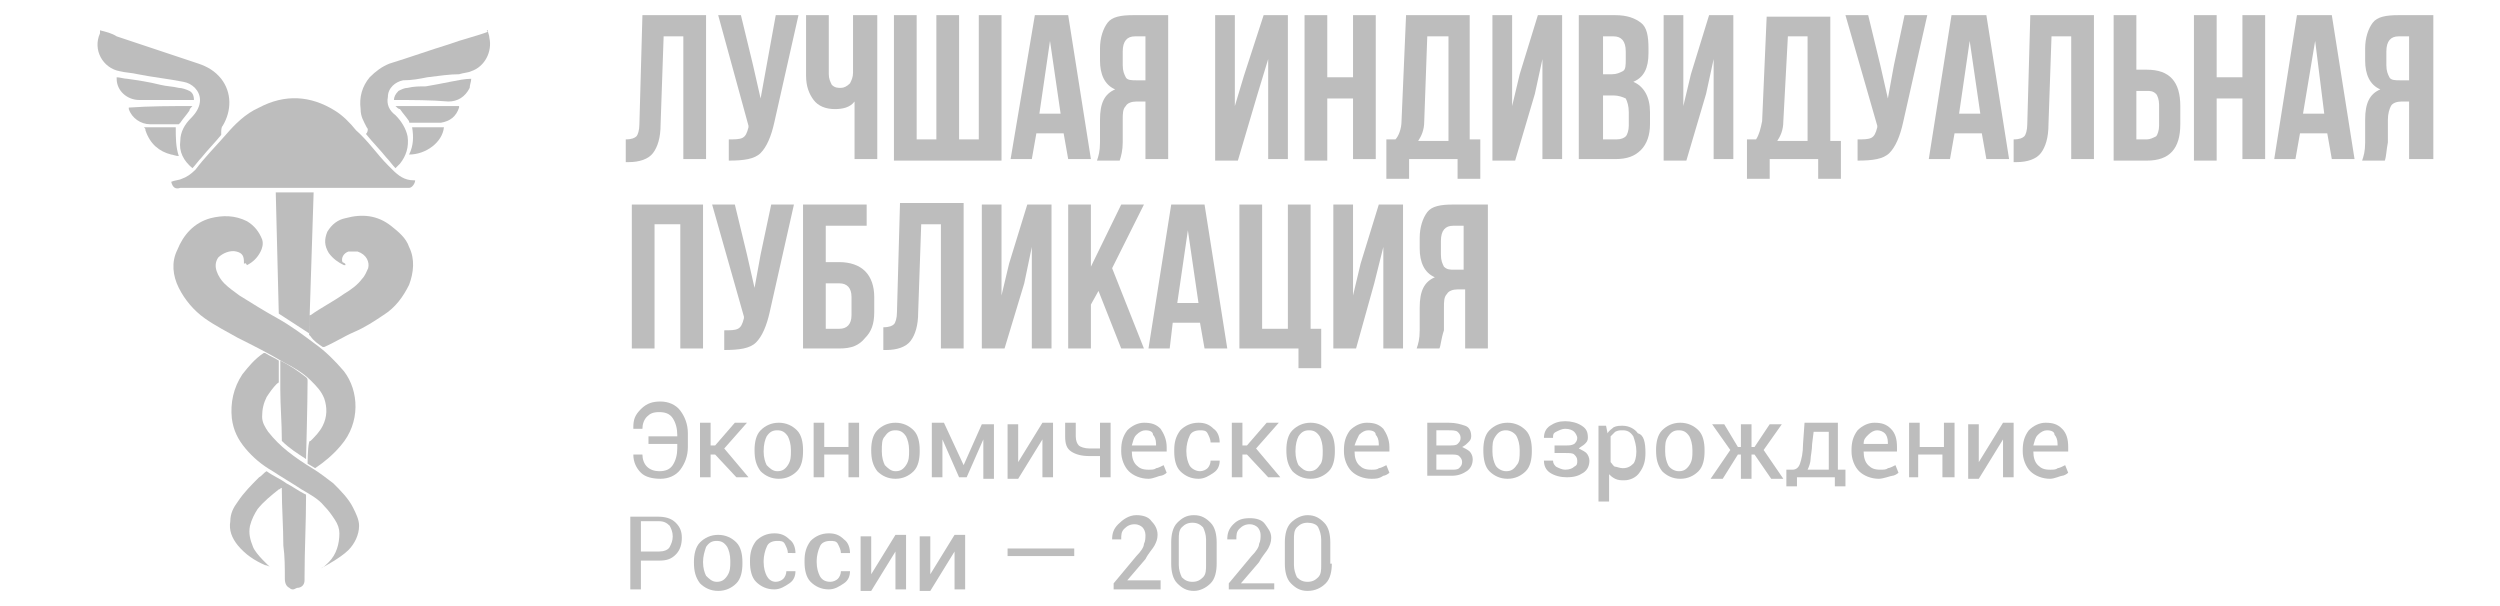 <?xml version="1.0" encoding="utf-8"?>
<!-- Generator: Adobe Illustrator 23.0.3, SVG Export Plug-In . SVG Version: 6.00 Build 0)  -->
<svg version="1.1" id="Слой_1" xmlns="http://www.w3.org/2000/svg" xmlns:xlink="http://www.w3.org/1999/xlink" x="0px" y="0px"
	 viewBox="0 0 165 40" style="enable-background:new 0 0 165 40;" xml:space="preserve">
<style type="text/css">
	.st0{fill:#BDBDBD;}
</style>
<g>
	<g>
		<path class="st0" d="M32.2,2c0,0.2,0.1,0.3,0.1,0.5c0.2,0.9-0.3,1.9-1.2,2.2c-0.2,0.1-0.5,0.1-0.8,0.2C29.7,4.9,29,5,28.2,5.1
			c-0.5,0.1-1,0.2-1.6,0.2c-0.5,0.1-1,0.5-1,1.1c-0.1,0.5,0.1,0.9,0.5,1.2C26.5,8,26.8,8.5,26.9,9c0.1,0.7-0.1,1.3-0.5,1.8
			c-0.1,0.1-0.2,0.2-0.3,0.3c-0.2-0.2-0.4-0.5-0.6-0.7c-0.4-0.5-0.9-1-1.3-1.5c0,0-0.1-0.1,0-0.1c0.1-0.2,0.1-0.3,0-0.4
			c-0.2-0.4-0.4-0.7-0.4-1.2c-0.1-0.8,0.1-1.5,0.6-2.1c0.4-0.4,0.8-0.7,1.3-0.9c1.3-0.4,2.7-0.9,4-1.3c0.8-0.3,1.7-0.5,2.5-0.8
			C32.1,2,32.1,2,32.2,2C32.2,2,32.2,2,32.2,2z"/>
		<path class="st0" d="M19.3,38.9c-0.1,0-0.2-0.1-0.2-0.1c-0.2-0.1-0.3-0.3-0.3-0.6c0-0.7,0-1.5-0.1-2.2c0-1.2-0.1-2.5-0.1-3.7
			c0,0,0,0,0-0.1c-0.1,0-0.1,0.1-0.2,0.1c-0.5,0.4-1,0.8-1.4,1.3c-0.2,0.3-0.4,0.7-0.5,1.1c-0.1,0.5,0,0.9,0.2,1.4
			c0.2,0.5,1.1,1.3,1.1,1.3c0,0-0.2-0.1-0.3-0.1c-0.7-0.3-1.3-0.7-1.8-1.3c-0.4-0.5-0.6-1-0.5-1.6c0-0.5,0.2-0.9,0.5-1.3
			c0.4-0.6,0.9-1.1,1.4-1.6c0.2-0.1,0.3-0.3,0.5-0.4c0.4,0.3,0.9,0.5,1.3,0.8c0.4,0.2,0.8,0.5,1.2,0.7c0.1,0,0.1,0.1,0.1,0.1
			c0,1.8-0.1,3.6-0.1,5.4c0,0.1,0,0.1,0,0.2c0,0.3-0.2,0.5-0.5,0.5c0,0,0,0,0,0C19.4,38.9,19.4,38.9,19.3,38.9z"/>
		<path class="st0" d="M11.3,12c0.2-0.1,0.5-0.1,0.7-0.2c0.3-0.1,0.6-0.3,0.9-0.6c0.6-0.8,1.3-1.5,2-2.3c0.6-0.7,1.3-1.4,2.2-1.8
			c1.7-0.9,3.4-0.8,5,0.2c0.5,0.3,1,0.8,1.4,1.3c0.8,0.7,1.4,1.6,2.1,2.3c0.1,0.1,0.2,0.2,0.3,0.3c0.4,0.4,0.8,0.7,1.4,0.7
			c0,0,0,0,0.1,0c0,0.2-0.2,0.5-0.4,0.5c0,0,0,0-0.1,0c-5,0-10,0-15,0C11.6,12.5,11.4,12.4,11.3,12C11.3,12.1,11.3,12.1,11.3,12z"/>
		<path class="st0" d="M16.1,17.4c0-0.1,0-0.1,0-0.1c0-0.4-0.1-0.6-0.5-0.7c-0.4-0.1-0.9,0.1-1.2,0.4c-0.2,0.3-0.2,0.6-0.1,0.9
			c0.1,0.3,0.3,0.6,0.5,0.8c0.3,0.3,0.6,0.5,1,0.8c0.8,0.5,1.6,1,2.5,1.5c0.9,0.5,1.7,1.1,2.5,1.7c0.7,0.5,1.3,1.1,1.9,1.8
			c1,1.3,1.1,3.4-0.2,4.9c-0.5,0.6-1.1,1.1-1.7,1.5c0,0-0.5-0.3-0.5-0.3s0-1,0.1-1.4c0,0,0-0.1,0.1-0.1c0.3-0.3,0.6-0.6,0.8-1
			c0.3-0.6,0.3-1.2,0.1-1.8c-0.2-0.5-0.5-0.8-0.9-1.2c-0.5-0.5-1.2-0.9-1.8-1.2c-1-0.6-2-1.1-3-1.6c-0.7-0.4-1.5-0.8-2.2-1.3
			c-0.7-0.5-1.3-1.2-1.7-2c-0.4-0.8-0.5-1.7-0.1-2.5c0.4-1,1.1-1.8,2.2-2.1c0.8-0.2,1.6-0.2,2.4,0.2c0.5,0.3,0.8,0.7,1,1.2
			c0.1,0.3,0,0.6-0.1,0.8c-0.2,0.4-0.5,0.7-0.9,0.9C16.2,17.3,16.2,17.4,16.1,17.4z"/>
		<path class="st0" d="M22.8,17.5c-0.1,0-0.1,0-0.1,0c-0.4-0.2-0.7-0.4-1-0.8c-0.3-0.5-0.3-0.9-0.1-1.4c0.3-0.5,0.7-0.8,1.2-0.9
			c1.1-0.3,2.1-0.2,3,0.5c0.5,0.4,1,0.8,1.2,1.4c0.4,0.8,0.3,1.7,0,2.5c-0.4,0.8-0.9,1.5-1.7,2c-0.6,0.4-1.2,0.8-1.9,1.1
			c-0.7,0.3-1.3,0.7-2,1c0,0-0.1,0-0.1,0c-0.3-0.2-0.6-0.4-0.8-0.7c0,0-0.1-0.1-0.1-0.1c0-0.4,0-0.8,0-1.2c0-0.1,0-0.1,0.1-0.1
			c0.7-0.5,1.5-0.9,2.2-1.4c0.5-0.3,0.9-0.6,1.2-1c0.2-0.2,0.3-0.5,0.4-0.7c0.1-0.4-0.1-0.9-0.7-1.1c-0.2,0-0.4,0-0.6,0
			c-0.3,0.1-0.5,0.4-0.4,0.7C22.8,17.4,22.8,17.4,22.8,17.5z"/>
		<path class="st0" d="M21.7,37.1c0.5-0.5,0.7-1.2,0.7-1.9c0-0.3-0.1-0.6-0.3-0.9c-0.2-0.3-0.4-0.6-0.7-0.9c-0.4-0.5-1-0.8-1.5-1.1
			c-0.6-0.4-1.3-0.8-1.9-1.2c-0.7-0.4-1.3-0.9-1.8-1.5c-0.5-0.6-0.8-1.2-0.9-2c-0.1-1,0.1-2,0.7-2.9c0.4-0.5,0.8-1,1.4-1.4
			c0,0,0.1,0,0.1,0c0.3,0.2,0.6,0.3,0.9,0.5c0,0,0,0.1,0,0.1c0,0.4,0,0.9,0,1.3c0,0,0,0.1-0.1,0.1c-0.3,0.3-0.5,0.6-0.7,0.9
			c-0.2,0.4-0.3,0.8-0.3,1.3c0,0.4,0.2,0.7,0.4,1c0.4,0.5,0.8,0.9,1.3,1.3c0.5,0.4,1.1,0.8,1.6,1.1c0.5,0.3,1,0.7,1.4,1
			c0.5,0.5,1,1,1.3,1.6c0.2,0.4,0.4,0.8,0.4,1.2c0,0.6-0.3,1.2-0.7,1.6c-0.5,0.5-1.6,1.1-1.8,1.2C21.3,37.5,21.6,37.2,21.7,37.1z"/>
		<path class="st0" d="M6.6,2C7,2.1,7.4,2.2,7.7,2.4c1.8,0.6,3.6,1.2,5.4,1.8c0.6,0.2,1.1,0.5,1.5,1c0.7,0.9,0.7,2.1,0.1,3.1
			c-0.1,0.1-0.1,0.3-0.1,0.5c0,0,0,0.1,0,0.1c-0.4,0.5-0.9,1-1.3,1.5c-0.2,0.2-0.4,0.5-0.6,0.7c-0.6-0.5-0.9-1.1-0.8-1.8
			c0-0.6,0.3-1.1,0.7-1.5C13,7.4,13.2,7,13.2,6.6c0-0.6-0.5-1.1-1.1-1.2c-1-0.2-2-0.3-3-0.5C8.7,4.8,8.3,4.8,7.9,4.7
			C6.8,4.5,6.1,3.3,6.6,2.2C6.6,2.1,6.6,2.1,6.6,2z"/>
		<path class="st0" d="M20.4,22c0,0-2-1.3-2-1.3s-0.2-7.9-0.2-8c0.8,0,1.6,0,2.5,0C20.6,15.8,20.5,18.9,20.4,22z"/>
		<path class="st0" d="M20.2,30.3c-0.6-0.4-1.1-0.7-1.6-1.2c0,0,0-0.1,0-0.1c0-1.1-0.1-2.2-0.1-3.3c0-0.6,0-1.2,0-1.8
			c0,0,0-0.1,0-0.1c0,0,0,0,0,0c0.6,0.3,1.2,0.7,1.7,1.1c0.1,0.1,0.1,0.1,0.1,0.3C20.3,26.5,20.2,30.3,20.2,30.3z"/>
		<path class="st0" d="M12.8,6.6c0,0-0.1,0-0.1,0c-1.2,0-2.3,0-3.5,0C8.4,6.6,7.7,6,7.7,5.2c0,0,0-0.1,0-0.1c0.2,0,0.5,0.1,0.7,0.1
			c0.7,0.1,1.4,0.2,2.2,0.4c0.4,0.1,0.8,0.1,1.2,0.2c0.2,0,0.5,0.1,0.7,0.2C12.7,6.1,12.8,6.3,12.8,6.6z"/>
		<path class="st0" d="M26,6.6c0-0.2,0.1-0.4,0.3-0.6c0.2-0.1,0.4-0.2,0.6-0.2c0.4-0.1,0.8-0.1,1.2-0.1c0.6-0.1,1.1-0.2,1.6-0.3
			c0.5-0.1,1-0.2,1.4-0.2c0,0.2-0.1,0.4-0.1,0.6c-0.3,0.6-0.8,0.9-1.4,0.9C28.4,6.6,27.3,6.6,26,6.6C26.1,6.6,26,6.6,26,6.6z"/>
		<path class="st0" d="M26.1,7c1.4,0,2.8,0,4.2,0c0,0.1,0,0.1,0,0.1c-0.2,0.6-0.6,0.9-1.2,1c-0.1,0-0.2,0-0.2,0c-0.6,0-1.2,0-1.8,0
			c-0.1,0-0.1,0-0.1-0.1c-0.2-0.3-0.4-0.5-0.6-0.8C26.3,7.2,26.2,7.1,26.1,7z"/>
		<path class="st0" d="M12.7,7c-0.1,0.1-0.2,0.2-0.2,0.3c-0.2,0.3-0.4,0.5-0.6,0.8c0,0-0.1,0.1-0.1,0.1c-0.6,0-1.2,0-1.9,0
			c-0.6,0-1.2-0.4-1.4-1c0,0,0-0.1,0-0.1C9.9,7,11.3,7,12.7,7z"/>
		<path class="st0" d="M11.8,10.3c-0.2,0-0.4-0.1-0.5-0.1C10.5,10,9.9,9.5,9.6,8.6c0-0.1,0-0.1-0.1-0.2c0.7,0,1.4,0,2.1,0
			C11.6,9.1,11.6,9.7,11.8,10.3z"/>
		<path class="st0" d="M27,10.2c0.3-0.6,0.3-1.2,0.2-1.8c0.7,0,1.4,0,2.1,0C29.2,9.4,28.1,10.2,27,10.2z"/>
	</g>
	<g>
		<path class="st0" d="M41.3,10.6V9.2c0.4,0,0.6-0.1,0.7-0.2c0.1-0.1,0.2-0.4,0.2-0.8L42.4,1h4.2v9.5h-1.5V2.4h-1.3l-0.2,5.8
			c0,0.9-0.2,1.5-0.5,1.9c-0.3,0.4-0.9,0.6-1.6,0.6H41.3z"/>
		<path class="st0" d="M52.7,1l-1.6,7.1c-0.2,0.9-0.5,1.6-0.9,2c-0.4,0.4-1.1,0.5-2.1,0.5V9.2c0.4,0,0.7,0,0.9-0.1s0.3-0.3,0.4-0.7
			l0-0.1L47.4,1h1.5l0.8,3.3l0.5,2.2l0.4-2.2L51.2,1H52.7z"/>
		<path class="st0" d="M56.4,1h1.5v9.5h-1.5V6.7c-0.3,0.4-0.8,0.5-1.3,0.5c-0.6,0-1.1-0.2-1.4-0.6c-0.3-0.4-0.5-0.9-0.5-1.6V1h1.5
			v3.9c0,0.3,0.1,0.5,0.2,0.7c0.2,0.2,0.4,0.2,0.6,0.2c0.2,0,0.4-0.1,0.6-0.3c0.1-0.2,0.2-0.4,0.2-0.7V1z"/>
		<path class="st0" d="M66.1,10.6H59V1h1.5v8.2h1.3V1h1.5v8.2h1.3V1h1.5V10.6z"/>
		<path class="st0" d="M70.5,1l1.5,9.5h-1.5l-0.3-1.7h-1.8l-0.3,1.7h-1.4L68.3,1H70.5z M69.3,2.7l-0.7,4.8H70L69.3,2.7z"/>
		<path class="st0" d="M73.9,10.6h-1.5c0.1-0.3,0.2-0.6,0.2-1.2V7.9c0-1.1,0.3-1.7,1-2c-0.7-0.3-1-1-1-1.9V3.2
			c0-0.7,0.2-1.3,0.5-1.7S74,1,74.8,1h2.3v9.5h-1.5V6.7H75c-0.3,0-0.6,0.1-0.7,0.3c-0.2,0.2-0.2,0.5-0.2,0.9v1.5
			C74.1,9.9,74,10.3,73.9,10.6z M75.6,2.4h-0.7c-0.5,0-0.8,0.3-0.8,1v0.9c0,0.4,0.1,0.6,0.2,0.8c0.1,0.2,0.4,0.2,0.7,0.2h0.6V2.4z"
			/>
		<path class="st0" d="M83,6.2l-1.3,4.4h-1.5V1h1.3v6L82.1,5L83.4,1H85v9.5h-1.3V3.9L83,6.2z"/>
		<path class="st0" d="M87.6,6.5v4.1h-1.5V1h1.5v4.1h1.7V1h1.5v9.5h-1.5V6.5H87.6z"/>
		<path class="st0" d="M97.7,11.8h-1.5v-1.3H93v1.3h-1.5V9.2h0.6C92.3,9,92.5,8.5,92.5,8L92.8,1H97v8.2h0.7V11.8z M94.2,2.4L94,8
			c0,0.6-0.2,1-0.4,1.3h2V2.4H94.2z"/>
		<path class="st0" d="M101.3,6.2l-1.3,4.4h-1.5V1h1.3v6l0.5-2.1l1.2-3.9h1.6v9.5h-1.3V3.9L101.3,6.2z"/>
		<path class="st0" d="M106.6,1c0.8,0,1.3,0.2,1.7,0.5s0.5,0.9,0.5,1.7v0.3c0,1-0.3,1.6-1,1.9c0.7,0.3,1.1,1,1.1,2v0.8
			c0,0.7-0.2,1.3-0.6,1.7c-0.4,0.4-0.9,0.6-1.7,0.6h-2.4V1H106.6z M106.5,2.4h-0.7v2.5h0.6c0.3,0,0.5-0.1,0.7-0.2s0.2-0.4,0.2-0.8
			V3.4C107.3,2.7,107,2.4,106.5,2.4z M106.5,6.3h-0.7v2.9h0.9c0.3,0,0.5-0.1,0.6-0.2s0.2-0.4,0.2-0.7V7.4c0-0.4-0.1-0.7-0.2-0.9
			C107.1,6.4,106.8,6.3,106.5,6.3z"/>
		<path class="st0" d="M112.6,6.2l-1.3,4.4h-1.5V1h1.3v6l0.5-2.1l1.2-3.9h1.6v9.5h-1.3V3.9L112.6,6.2z"/>
		<path class="st0" d="M121.4,11.8H120v-1.3h-3.2v1.3h-1.5V9.2h0.6c0.2-0.3,0.3-0.7,0.4-1.2l0.3-6.9h4.2v8.2h0.7V11.8z M118,2.4
			L117.7,8c0,0.6-0.2,1-0.4,1.3h2V2.4H118z"/>
		<path class="st0" d="M127.2,1l-1.6,7.1c-0.2,0.9-0.5,1.6-0.9,2c-0.4,0.4-1.1,0.5-2.1,0.5V9.2c0.4,0,0.7,0,0.9-0.1
			c0.2-0.1,0.3-0.3,0.4-0.7l0-0.1L121.8,1h1.5l0.8,3.3l0.5,2.2l0.4-2.2l0.7-3.3H127.2z"/>
		<path class="st0" d="M131.1,1l1.5,9.5h-1.5l-0.3-1.7h-1.8l-0.3,1.7h-1.4l1.5-9.5H131.1z M130,2.7l-0.7,4.8h1.4L130,2.7z"/>
		<path class="st0" d="M132.9,10.6V9.2c0.4,0,0.6-0.1,0.7-0.2c0.1-0.1,0.2-0.4,0.2-0.8l0.2-7.2h4.2v9.5h-1.5V2.4h-1.3l-0.2,5.8
			c0,0.9-0.2,1.5-0.5,1.9c-0.3,0.4-0.9,0.6-1.6,0.6H132.9z"/>
		<path class="st0" d="M141.7,10.6h-2.2V1h1.5v3.6h0.7c1.5,0,2.2,0.8,2.2,2.4v1.2C143.9,9.8,143.2,10.6,141.7,10.6z M141,9.2h0.7
			c0.2,0,0.4-0.1,0.6-0.2c0.1-0.1,0.2-0.4,0.2-0.7V6.9c0-0.3-0.1-0.6-0.2-0.7C142.1,6,141.9,6,141.7,6H141V9.2z"/>
		<path class="st0" d="M146.3,6.5v4.1h-1.5V1h1.5v4.1h1.7V1h1.5v9.5H148V6.5H146.3z"/>
		<path class="st0" d="M153.9,1l1.5,9.5h-1.5l-0.3-1.7h-1.8l-0.3,1.7h-1.4l1.5-9.5H153.9z M152.8,2.7L152,7.5h1.4L152.8,2.7z"/>
		<path class="st0" d="M157.4,10.6h-1.5c0.1-0.3,0.2-0.6,0.2-1.2V7.9c0-1.1,0.3-1.7,1-2c-0.7-0.3-1-1-1-1.9V3.2
			c0-0.7,0.2-1.3,0.5-1.7s0.9-0.5,1.7-0.5h2.3v9.5H159V6.7h-0.5c-0.3,0-0.6,0.1-0.7,0.3s-0.2,0.5-0.2,0.9v1.5
			C157.5,9.9,157.5,10.3,157.4,10.6z M159,2.4h-0.7c-0.5,0-0.8,0.3-0.8,1v0.9c0,0.4,0.1,0.6,0.2,0.8c0.1,0.2,0.4,0.2,0.7,0.2h0.6
			V2.4z"/>
		<path class="st0" d="M43.2,14.9V23h-1.5v-9.5h4.7V23h-1.5v-8.2H43.2z"/>
		<path class="st0" d="M52.4,13.5l-1.6,7.1c-0.2,0.9-0.5,1.6-0.9,2c-0.4,0.4-1.1,0.5-2.1,0.5v-1.3c0.4,0,0.7,0,0.9-0.1
			s0.3-0.3,0.4-0.7l0-0.1L47,13.5h1.5l0.8,3.3l0.5,2.2l0.4-2.2l0.7-3.3H52.4z"/>
		<path class="st0" d="M55.4,23H53v-9.5h4.2v1.4h-2.7v2.4h0.9c0.7,0,1.3,0.2,1.7,0.6c0.4,0.4,0.6,1,0.6,1.7v1c0,0.8-0.2,1.3-0.6,1.7
			C56.7,22.8,56.2,23,55.4,23z M54.5,21.7h0.9c0.5,0,0.8-0.3,0.8-0.9v-1.2c0-0.6-0.3-0.9-0.8-0.9h-0.9V21.7z"/>
		<path class="st0" d="M58.3,23v-1.4c0.4,0,0.6-0.1,0.7-0.2c0.1-0.1,0.2-0.4,0.2-0.8l0.2-7.2h4.2V23h-1.5v-8.2h-1.3l-0.2,5.8
			c0,0.9-0.2,1.5-0.5,1.9c-0.3,0.4-0.9,0.6-1.6,0.6H58.3z"/>
		<path class="st0" d="M67.6,18.7L66.3,23h-1.5v-9.5h1.3v6l0.5-2.1l1.2-3.9h1.6V23h-1.3v-6.7L67.6,18.7z"/>
		<path class="st0" d="M74,23l-1.5-3.8l-0.5,0.9V23h-1.5v-9.5h1.5v4.1l2-4.1h1.5l-2.1,4.2l2.1,5.3H74z"/>
		<path class="st0" d="M79.5,13.5l1.5,9.5h-1.5l-0.3-1.7h-1.8L77.2,23h-1.4l1.5-9.5H79.5z M78.4,15.2L77.7,20h1.4L78.4,15.2z"/>
		<path class="st0" d="M81.8,23v-9.5h1.5v8.2H85v-8.2h1.5v8.2h0.7v2.6h-1.5V23H81.8z"/>
		<path class="st0" d="M90.7,18.7L89.5,23h-1.5v-9.5h1.3v6l0.5-2.1l1.2-3.9h1.6V23h-1.3v-6.7L90.7,18.7z"/>
		<path class="st0" d="M95,23h-1.5c0.1-0.3,0.2-0.6,0.2-1.2v-1.5c0-1.1,0.3-1.7,1-2c-0.7-0.3-1-1-1-1.9v-0.7c0-0.7,0.2-1.3,0.5-1.7
			s0.9-0.5,1.7-0.5h2.3V23h-1.5v-3.9h-0.5c-0.3,0-0.6,0.1-0.7,0.3c-0.2,0.2-0.2,0.5-0.2,0.9v1.5C95.1,22.4,95.1,22.8,95,23z
			 M96.6,14.9h-0.7c-0.5,0-0.8,0.3-0.8,1v0.9c0,0.4,0.1,0.6,0.2,0.8c0.2,0.2,0.4,0.2,0.7,0.2h0.6V14.9z"/>
		<path class="st0" d="M41.8,28.2L41.8,28.2c0-0.5,0.1-0.8,0.5-1.2s0.8-0.5,1.3-0.5c0.5,0,1,0.2,1.3,0.6s0.5,0.9,0.5,1.5v0.9
			c0,0.6-0.2,1.1-0.5,1.5c-0.3,0.4-0.8,0.6-1.3,0.6c-0.5,0-1-0.1-1.3-0.4c-0.3-0.3-0.5-0.7-0.5-1.2l0,0h0.6c0,0.3,0.1,0.6,0.3,0.8
			c0.2,0.2,0.5,0.3,0.8,0.3c0.4,0,0.7-0.1,0.9-0.4s0.3-0.7,0.3-1.1v-0.3h-1.9v-0.5h1.9v-0.1c0-0.4-0.1-0.8-0.3-1.1
			c-0.2-0.3-0.5-0.4-0.9-0.4c-0.4,0-0.6,0.1-0.8,0.3c-0.2,0.2-0.3,0.5-0.3,0.8H41.8z"/>
		<path class="st0" d="M47.2,30h-0.3v1.5h-0.7v-3.6h0.7v1.5h0.3l1.3-1.5h0.8l0,0l-1.5,1.7l1.6,1.9l0,0h-0.8L47.2,30z"/>
		<path class="st0" d="M49.8,29.7c0-0.5,0.1-1,0.4-1.3c0.3-0.3,0.7-0.5,1.2-0.5c0.5,0,0.9,0.2,1.2,0.5c0.3,0.3,0.4,0.8,0.4,1.3v0.1
			c0,0.5-0.1,1-0.4,1.3s-0.7,0.5-1.2,0.5s-0.9-0.2-1.2-0.5C49.9,30.7,49.8,30.3,49.8,29.7L49.8,29.7z M50.4,29.8
			c0,0.4,0.1,0.7,0.2,0.9c0.2,0.2,0.4,0.4,0.7,0.4c0.3,0,0.5-0.1,0.7-0.4s0.2-0.6,0.2-0.9v-0.1c0-0.4-0.1-0.7-0.2-0.9
			c-0.2-0.3-0.4-0.4-0.7-0.4c-0.3,0-0.5,0.1-0.7,0.4C50.5,29,50.4,29.3,50.4,29.8L50.4,29.8z"/>
		<path class="st0" d="M56.7,31.5H56V30h-1.6v1.5h-0.7v-3.6h0.7v1.6H56v-1.6h0.7V31.5z"/>
		<path class="st0" d="M57.5,29.7c0-0.5,0.1-1,0.4-1.3c0.3-0.3,0.7-0.5,1.2-0.5c0.5,0,0.9,0.2,1.2,0.5c0.3,0.3,0.4,0.8,0.4,1.3v0.1
			c0,0.5-0.1,1-0.4,1.3s-0.7,0.5-1.2,0.5s-0.9-0.2-1.2-0.5C57.6,30.7,57.5,30.3,57.5,29.7L57.5,29.7z M58.2,29.8
			c0,0.4,0.1,0.7,0.2,0.9c0.2,0.2,0.4,0.4,0.7,0.4c0.3,0,0.5-0.1,0.7-0.4s0.2-0.6,0.2-0.9v-0.1c0-0.4-0.1-0.7-0.2-0.9
			c-0.2-0.3-0.4-0.4-0.7-0.4c-0.3,0-0.5,0.1-0.7,0.4C58.2,29,58.2,29.3,58.2,29.8L58.2,29.8z"/>
		<path class="st0" d="M63.6,30.7L63.6,30.7l1.2-2.7h0.8v3.6h-0.7V29l0,0l-1.1,2.5h-0.5L62.2,29l0,0v2.5h-0.7v-3.6h0.8L63.6,30.7z"
			/>
		<path class="st0" d="M68.8,27.9h0.7v3.6h-0.7V29l0,0l-1.6,2.6h-0.7v-3.6h0.7v2.5l0,0L68.8,27.9z"/>
		<path class="st0" d="M73.3,31.5h-0.7v-1.4h-0.7c-0.5,0-0.9-0.1-1.2-0.3c-0.3-0.2-0.4-0.5-0.4-1v-0.9H71v0.9c0,0.3,0.1,0.5,0.2,0.6
			c0.1,0.1,0.4,0.2,0.7,0.2h0.7v-1.7h0.7V31.5z"/>
		<path class="st0" d="M75.8,31.6c-0.5,0-1-0.2-1.3-0.5c-0.3-0.3-0.5-0.8-0.5-1.3v-0.1c0-0.5,0.1-0.9,0.4-1.3
			c0.3-0.3,0.7-0.5,1.1-0.5c0.5,0,0.8,0.1,1.1,0.4c0.2,0.3,0.4,0.7,0.4,1.2v0.3h-2.3l0,0c0,0.4,0.1,0.7,0.3,0.9s0.4,0.3,0.8,0.3
			c0.2,0,0.4,0,0.5-0.1c0.1,0,0.3-0.1,0.5-0.2l0.2,0.5c-0.1,0.1-0.3,0.2-0.4,0.2S76.1,31.6,75.8,31.6z M75.6,28.4
			c-0.2,0-0.4,0.1-0.6,0.3s-0.2,0.4-0.3,0.7l0,0h1.6v-0.1c0-0.3-0.1-0.5-0.2-0.6C76.1,28.5,75.9,28.4,75.6,28.4z"/>
		<path class="st0" d="M79.2,31.1c0.2,0,0.4-0.1,0.5-0.2s0.2-0.3,0.2-0.5h0.6l0,0c0,0.3-0.1,0.6-0.4,0.8c-0.3,0.2-0.6,0.4-1,0.4
			c-0.5,0-0.9-0.2-1.2-0.5c-0.3-0.3-0.4-0.8-0.4-1.3v-0.1c0-0.5,0.1-0.9,0.4-1.3c0.3-0.3,0.7-0.5,1.2-0.5c0.4,0,0.7,0.1,1,0.4
			c0.3,0.2,0.4,0.6,0.4,0.9l0,0h-0.6c0-0.2-0.1-0.4-0.2-0.6c-0.1-0.2-0.3-0.2-0.5-0.2c-0.3,0-0.6,0.1-0.7,0.4
			c-0.1,0.2-0.2,0.6-0.2,0.9v0.1c0,0.4,0.1,0.7,0.2,0.9S78.9,31.1,79.2,31.1z"/>
		<path class="st0" d="M82.3,30H82v1.5h-0.7v-3.6H82v1.5h0.3l1.3-1.5h0.8l0,0l-1.5,1.7l1.6,1.9l0,0h-0.8L82.3,30z"/>
		<path class="st0" d="M84.9,29.7c0-0.5,0.1-1,0.4-1.3c0.3-0.3,0.7-0.5,1.2-0.5c0.5,0,0.9,0.2,1.2,0.5c0.3,0.3,0.4,0.8,0.4,1.3v0.1
			c0,0.5-0.1,1-0.4,1.3c-0.3,0.3-0.7,0.5-1.2,0.5s-0.9-0.2-1.2-0.5C85,30.7,84.9,30.3,84.9,29.7L84.9,29.7z M85.5,29.8
			c0,0.4,0.1,0.7,0.2,0.9c0.2,0.2,0.4,0.4,0.7,0.4c0.3,0,0.5-0.1,0.7-0.4c0.2-0.2,0.2-0.6,0.2-0.9v-0.1c0-0.4-0.1-0.7-0.2-0.9
			c-0.2-0.3-0.4-0.4-0.7-0.4c-0.3,0-0.5,0.1-0.7,0.4C85.6,29,85.5,29.3,85.5,29.8L85.5,29.8z"/>
		<path class="st0" d="M90.5,31.6c-0.5,0-1-0.2-1.3-0.5c-0.3-0.3-0.5-0.8-0.5-1.3v-0.1c0-0.5,0.1-0.9,0.4-1.3
			c0.3-0.3,0.7-0.5,1.1-0.5c0.5,0,0.8,0.1,1.1,0.4c0.2,0.3,0.4,0.7,0.4,1.2v0.3h-2.3l0,0c0,0.4,0.1,0.7,0.3,0.9
			c0.2,0.2,0.4,0.3,0.8,0.3c0.2,0,0.4,0,0.5-0.1c0.1,0,0.3-0.1,0.5-0.2l0.2,0.5c-0.1,0.1-0.3,0.2-0.4,0.2
			C91,31.6,90.8,31.6,90.5,31.6z M90.3,28.4c-0.2,0-0.4,0.1-0.6,0.3c-0.1,0.2-0.2,0.4-0.3,0.7l0,0h1.6v-0.1c0-0.3-0.1-0.5-0.2-0.6
			C90.8,28.5,90.6,28.4,90.3,28.4z"/>
		<path class="st0" d="M94.2,31.5v-3.6h1.4c0.5,0,0.8,0.1,1.1,0.2s0.4,0.4,0.4,0.7c0,0.2-0.1,0.3-0.2,0.4c-0.1,0.1-0.2,0.2-0.4,0.3
			c0.2,0.1,0.4,0.2,0.5,0.3s0.2,0.3,0.2,0.5c0,0.3-0.1,0.6-0.4,0.8s-0.6,0.3-1,0.3H94.2z M94.8,29.4h0.8c0.3,0,0.5,0,0.6-0.1
			c0.1-0.1,0.2-0.2,0.2-0.4c0-0.2-0.1-0.3-0.2-0.4c-0.1-0.1-0.4-0.1-0.6-0.1h-0.8V29.4z M94.8,30V31h1c0.2,0,0.4,0,0.5-0.1
			s0.2-0.2,0.2-0.4c0-0.2-0.1-0.3-0.2-0.4C96.2,30,96,30,95.8,30H94.8z"/>
		<path class="st0" d="M97.9,29.7c0-0.5,0.1-1,0.4-1.3c0.3-0.3,0.7-0.5,1.2-0.5c0.5,0,0.9,0.2,1.2,0.5c0.3,0.3,0.4,0.8,0.4,1.3v0.1
			c0,0.5-0.1,1-0.4,1.3c-0.3,0.3-0.7,0.5-1.2,0.5s-0.9-0.2-1.2-0.5S97.9,30.3,97.9,29.7L97.9,29.7z M98.5,29.8
			c0,0.4,0.1,0.7,0.2,0.9s0.4,0.4,0.7,0.4c0.3,0,0.5-0.1,0.7-0.4c0.2-0.2,0.2-0.6,0.2-0.9v-0.1c0-0.4-0.1-0.7-0.2-0.9
			s-0.4-0.4-0.7-0.4c-0.3,0-0.5,0.1-0.7,0.4S98.5,29.3,98.5,29.8L98.5,29.8z"/>
		<path class="st0" d="M103.3,29.4c0.3,0,0.4,0,0.6-0.1c0.1-0.1,0.2-0.2,0.2-0.4c0-0.1-0.1-0.3-0.2-0.4c-0.1-0.1-0.3-0.2-0.6-0.2
			c-0.2,0-0.4,0.1-0.6,0.2c-0.2,0.1-0.2,0.2-0.2,0.4h-0.6l0,0c0-0.3,0.1-0.6,0.4-0.8c0.3-0.2,0.6-0.3,1-0.3c0.4,0,0.8,0.1,1.1,0.3
			c0.3,0.2,0.4,0.4,0.4,0.8c0,0.2-0.1,0.3-0.2,0.4c-0.1,0.1-0.3,0.2-0.4,0.3c0.2,0.1,0.4,0.2,0.5,0.3s0.2,0.3,0.2,0.5
			c0,0.3-0.1,0.6-0.4,0.8s-0.6,0.3-1.1,0.3c-0.4,0-0.8-0.1-1.1-0.3c-0.3-0.2-0.4-0.5-0.4-0.8l0,0h0.6c0,0.2,0.1,0.3,0.2,0.4
			c0.2,0.1,0.4,0.2,0.6,0.2c0.3,0,0.5-0.1,0.6-0.2c0.2-0.1,0.2-0.2,0.2-0.4c0-0.2-0.1-0.3-0.2-0.4s-0.3-0.1-0.6-0.1h-0.7v-0.5H103.3
			z"/>
		<path class="st0" d="M108.6,29.9c0,0.5-0.1,0.9-0.4,1.3c-0.2,0.3-0.6,0.5-1,0.5c-0.2,0-0.4,0-0.6-0.1c-0.2-0.1-0.3-0.2-0.4-0.3
			v1.8h-0.7v-5h0.5l0.1,0.5c0.1-0.2,0.3-0.3,0.4-0.4c0.2-0.1,0.4-0.1,0.6-0.1c0.4,0,0.8,0.2,1,0.5C108.5,28.7,108.6,29.2,108.6,29.9
			L108.6,29.9z M108,29.8c0-0.4-0.1-0.7-0.2-1c-0.2-0.3-0.4-0.4-0.7-0.4c-0.2,0-0.3,0-0.5,0.1c-0.1,0.1-0.2,0.2-0.3,0.3v1.7
			c0.1,0.1,0.2,0.3,0.3,0.3s0.3,0.1,0.5,0.1c0.3,0,0.5-0.1,0.7-0.3C107.9,30.5,108,30.2,108,29.8L108,29.8z"/>
		<path class="st0" d="M109.3,29.7c0-0.5,0.1-1,0.4-1.3c0.3-0.3,0.7-0.5,1.2-0.5c0.5,0,0.9,0.2,1.2,0.5c0.3,0.3,0.4,0.8,0.4,1.3v0.1
			c0,0.5-0.1,1-0.4,1.3s-0.7,0.5-1.2,0.5c-0.5,0-0.9-0.2-1.2-0.5C109.4,30.7,109.3,30.3,109.3,29.7L109.3,29.7z M109.9,29.8
			c0,0.4,0.1,0.7,0.2,0.9s0.4,0.4,0.7,0.4c0.3,0,0.5-0.1,0.7-0.4s0.2-0.6,0.2-0.9v-0.1c0-0.4-0.1-0.7-0.2-0.9
			c-0.2-0.3-0.4-0.4-0.7-0.4c-0.3,0-0.5,0.1-0.7,0.4S109.9,29.3,109.9,29.8L109.9,29.8z"/>
		<path class="st0" d="M115.8,30h-0.2v1.6h-0.7V30h-0.2l-1,1.6h-0.8l1.3-1.9l-1.2-1.7h0.8l0.9,1.5h0.2v-1.5h0.7v1.5h0.2l1-1.5h0.8
			l-1.2,1.7l1.3,1.9h-0.8L115.8,30z"/>
		<path class="st0" d="M118.3,31c0.2,0,0.4-0.1,0.5-0.4s0.2-0.7,0.2-1.3l0.1-1.4h2.2V31h0.5v1.1h-0.7v-0.6h-2.5v0.6h-0.7V31H118.3z
			 M119.6,29.3c0,0.4-0.1,0.8-0.1,1s-0.1,0.5-0.2,0.7h1.4v-2.5h-1L119.6,29.3z"/>
		<path class="st0" d="M124,31.6c-0.5,0-1-0.2-1.3-0.5c-0.3-0.3-0.5-0.8-0.5-1.3v-0.1c0-0.5,0.1-0.9,0.4-1.3
			c0.3-0.3,0.7-0.5,1.1-0.5c0.5,0,0.8,0.1,1.1,0.4s0.4,0.7,0.4,1.2v0.3H123l0,0c0,0.4,0.1,0.7,0.3,0.9s0.4,0.3,0.8,0.3
			c0.2,0,0.4,0,0.5-0.1c0.1,0,0.3-0.1,0.5-0.2l0.2,0.5c-0.1,0.1-0.3,0.2-0.4,0.2S124.3,31.6,124,31.6z M123.9,28.4
			c-0.2,0-0.4,0.1-0.6,0.3S123,29,123,29.3l0,0h1.6v-0.1c0-0.3-0.1-0.5-0.2-0.6C124.3,28.5,124.1,28.4,123.9,28.4z"/>
		<path class="st0" d="M128.9,31.5h-0.7V30h-1.6v1.5H126v-3.6h0.7v1.6h1.6v-1.6h0.7V31.5z"/>
		<path class="st0" d="M132.2,27.9h0.7v3.6h-0.7V29l0,0l-1.6,2.6h-0.7v-3.6h0.7v2.5l0,0L132.2,27.9z"/>
		<path class="st0" d="M135.3,31.6c-0.5,0-1-0.2-1.3-0.5c-0.3-0.3-0.5-0.8-0.5-1.3v-0.1c0-0.5,0.1-0.9,0.4-1.3
			c0.3-0.3,0.7-0.5,1.1-0.5c0.5,0,0.8,0.1,1.1,0.4s0.4,0.7,0.4,1.2v0.3h-2.3l0,0c0,0.4,0.1,0.7,0.3,0.9s0.4,0.3,0.8,0.3
			c0.2,0,0.4,0,0.5-0.1c0.1,0,0.3-0.1,0.5-0.2l0.2,0.5c-0.1,0.1-0.3,0.2-0.4,0.2S135.6,31.6,135.3,31.6z M135.1,28.4
			c-0.2,0-0.4,0.1-0.6,0.3s-0.2,0.4-0.3,0.7l0,0h1.6v-0.1c0-0.3-0.1-0.5-0.2-0.6C135.6,28.5,135.4,28.4,135.1,28.4z"/>
		<path class="st0" d="M42.3,37v1.9h-0.7v-4.8h1.8c0.5,0,0.9,0.1,1.2,0.4s0.4,0.6,0.4,1c0,0.4-0.1,0.8-0.4,1.1S44,37,43.5,37H42.3z
			 M42.3,36.4h1.2c0.3,0,0.6-0.1,0.7-0.3s0.2-0.4,0.2-0.7c0-0.3-0.1-0.5-0.2-0.7c-0.2-0.2-0.4-0.3-0.7-0.3h-1.2V36.4z"/>
		<path class="st0" d="M45.8,37.1c0-0.5,0.1-1,0.4-1.3c0.3-0.3,0.7-0.5,1.2-0.5c0.5,0,0.9,0.2,1.2,0.5c0.3,0.3,0.4,0.8,0.4,1.3v0.1
			c0,0.5-0.1,1-0.4,1.3S47.9,39,47.4,39s-0.9-0.2-1.2-0.5C45.9,38.1,45.8,37.7,45.8,37.1L45.8,37.1z M46.4,37.1
			c0,0.4,0.1,0.7,0.2,0.9c0.2,0.2,0.4,0.4,0.7,0.4c0.3,0,0.5-0.1,0.7-0.4s0.2-0.6,0.2-0.9v-0.1c0-0.4-0.1-0.7-0.2-0.9
			c-0.2-0.3-0.4-0.4-0.7-0.4c-0.3,0-0.5,0.1-0.7,0.4C46.5,36.4,46.4,36.7,46.4,37.1L46.4,37.1z"/>
		<path class="st0" d="M51.2,38.4c0.2,0,0.4-0.1,0.5-0.2s0.2-0.3,0.2-0.5h0.6l0,0c0,0.3-0.1,0.6-0.4,0.8c-0.3,0.2-0.6,0.4-1,0.4
			c-0.5,0-0.9-0.2-1.2-0.5c-0.3-0.3-0.4-0.8-0.4-1.3V37c0-0.5,0.1-0.9,0.4-1.3c0.3-0.3,0.7-0.5,1.2-0.5c0.4,0,0.7,0.1,1,0.4
			c0.3,0.2,0.4,0.6,0.4,0.9l0,0H52c0-0.2-0.1-0.4-0.2-0.6c-0.1-0.2-0.3-0.2-0.5-0.2c-0.3,0-0.6,0.1-0.7,0.4
			c-0.1,0.2-0.2,0.6-0.2,0.9v0.1c0,0.4,0.1,0.7,0.2,0.9S50.9,38.4,51.2,38.4z"/>
		<path class="st0" d="M54.8,38.4c0.2,0,0.4-0.1,0.5-0.2s0.2-0.3,0.2-0.5h0.6l0,0c0,0.3-0.1,0.6-0.4,0.8c-0.3,0.2-0.6,0.4-1,0.4
			c-0.5,0-0.9-0.2-1.2-0.5c-0.3-0.3-0.4-0.8-0.4-1.3V37c0-0.5,0.1-0.9,0.4-1.3c0.3-0.3,0.7-0.5,1.2-0.5c0.4,0,0.7,0.1,1,0.4
			c0.3,0.2,0.4,0.6,0.4,0.9l0,0h-0.6c0-0.2-0.1-0.4-0.2-0.6c-0.1-0.2-0.3-0.2-0.5-0.2c-0.3,0-0.6,0.1-0.7,0.4
			c-0.1,0.2-0.2,0.6-0.2,0.9v0.1c0,0.4,0.1,0.7,0.2,0.9S54.4,38.4,54.8,38.4z"/>
		<path class="st0" d="M59.1,35.3h0.7v3.6h-0.7v-2.5l0,0l-1.6,2.6h-0.7v-3.6h0.7v2.5l0,0L59.1,35.3z"/>
		<path class="st0" d="M63,35.3h0.7v3.6H63v-2.5l0,0l-1.6,2.6h-0.7v-3.6h0.7v2.5l0,0L63,35.3z"/>
		<path class="st0" d="M70.9,36.7h-4.4v-0.5h4.4V36.7z"/>
		<path class="st0" d="M76.5,38.9h-3v-0.4l1.5-1.8c0.3-0.3,0.5-0.6,0.5-0.8c0.1-0.2,0.1-0.4,0.1-0.6c0-0.2-0.1-0.4-0.2-0.5
			c-0.1-0.1-0.3-0.2-0.5-0.2c-0.3,0-0.5,0.1-0.7,0.3s-0.2,0.4-0.2,0.7h-0.6l0,0c0-0.4,0.1-0.7,0.4-1S74.5,34,75,34
			c0.4,0,0.8,0.1,1,0.4c0.2,0.2,0.4,0.5,0.4,0.9c0,0.3-0.1,0.5-0.2,0.7c-0.1,0.2-0.4,0.5-0.6,0.9l-1.2,1.4l0,0h2.2V38.9z"/>
		<path class="st0" d="M80.3,37.2c0,0.5-0.1,1-0.4,1.3c-0.3,0.3-0.7,0.5-1.1,0.5c-0.5,0-0.8-0.2-1.1-0.5c-0.3-0.3-0.4-0.8-0.4-1.3
			v-1.4c0-0.5,0.1-1,0.4-1.3c0.3-0.3,0.6-0.5,1.1-0.5c0.5,0,0.8,0.2,1.1,0.5c0.3,0.3,0.4,0.8,0.4,1.3V37.2z M79.6,35.6
			c0-0.3-0.1-0.6-0.2-0.8c-0.2-0.2-0.4-0.3-0.7-0.3c-0.3,0-0.5,0.1-0.7,0.3s-0.2,0.5-0.2,0.8v1.7c0,0.3,0.1,0.6,0.2,0.8
			c0.2,0.2,0.4,0.3,0.7,0.3c0.3,0,0.5-0.1,0.7-0.3c0.2-0.2,0.2-0.5,0.2-0.8V35.6z"/>
		<path class="st0" d="M84.1,38.9h-3v-0.4l1.5-1.8c0.3-0.3,0.5-0.6,0.5-0.8c0.1-0.2,0.1-0.4,0.1-0.6c0-0.2-0.1-0.4-0.2-0.5
			c-0.1-0.1-0.3-0.2-0.5-0.2c-0.3,0-0.5,0.1-0.7,0.3s-0.2,0.4-0.2,0.7h-0.6l0,0c0-0.4,0.1-0.7,0.4-1s0.6-0.4,1.1-0.4
			c0.4,0,0.8,0.1,1,0.4s0.4,0.5,0.4,0.9c0,0.3-0.1,0.5-0.2,0.7c-0.1,0.2-0.4,0.5-0.6,0.9l-1.2,1.4l0,0h2.2V38.9z"/>
		<path class="st0" d="M87.9,37.2c0,0.5-0.1,1-0.4,1.3S86.8,39,86.3,39c-0.5,0-0.8-0.2-1.1-0.5s-0.4-0.8-0.4-1.3v-1.4
			c0-0.5,0.1-1,0.4-1.3s0.7-0.5,1.1-0.5c0.5,0,0.8,0.2,1.1,0.5c0.3,0.3,0.4,0.8,0.4,1.3V37.2z M87.2,35.6c0-0.3-0.1-0.6-0.2-0.8
			s-0.4-0.3-0.7-0.3c-0.3,0-0.5,0.1-0.7,0.3c-0.2,0.2-0.2,0.5-0.2,0.8v1.7c0,0.3,0.1,0.6,0.2,0.8c0.2,0.2,0.4,0.3,0.7,0.3
			c0.3,0,0.5-0.1,0.7-0.3c0.2-0.2,0.2-0.5,0.2-0.8V35.6z"/>
	</g>
</g>
</svg>
